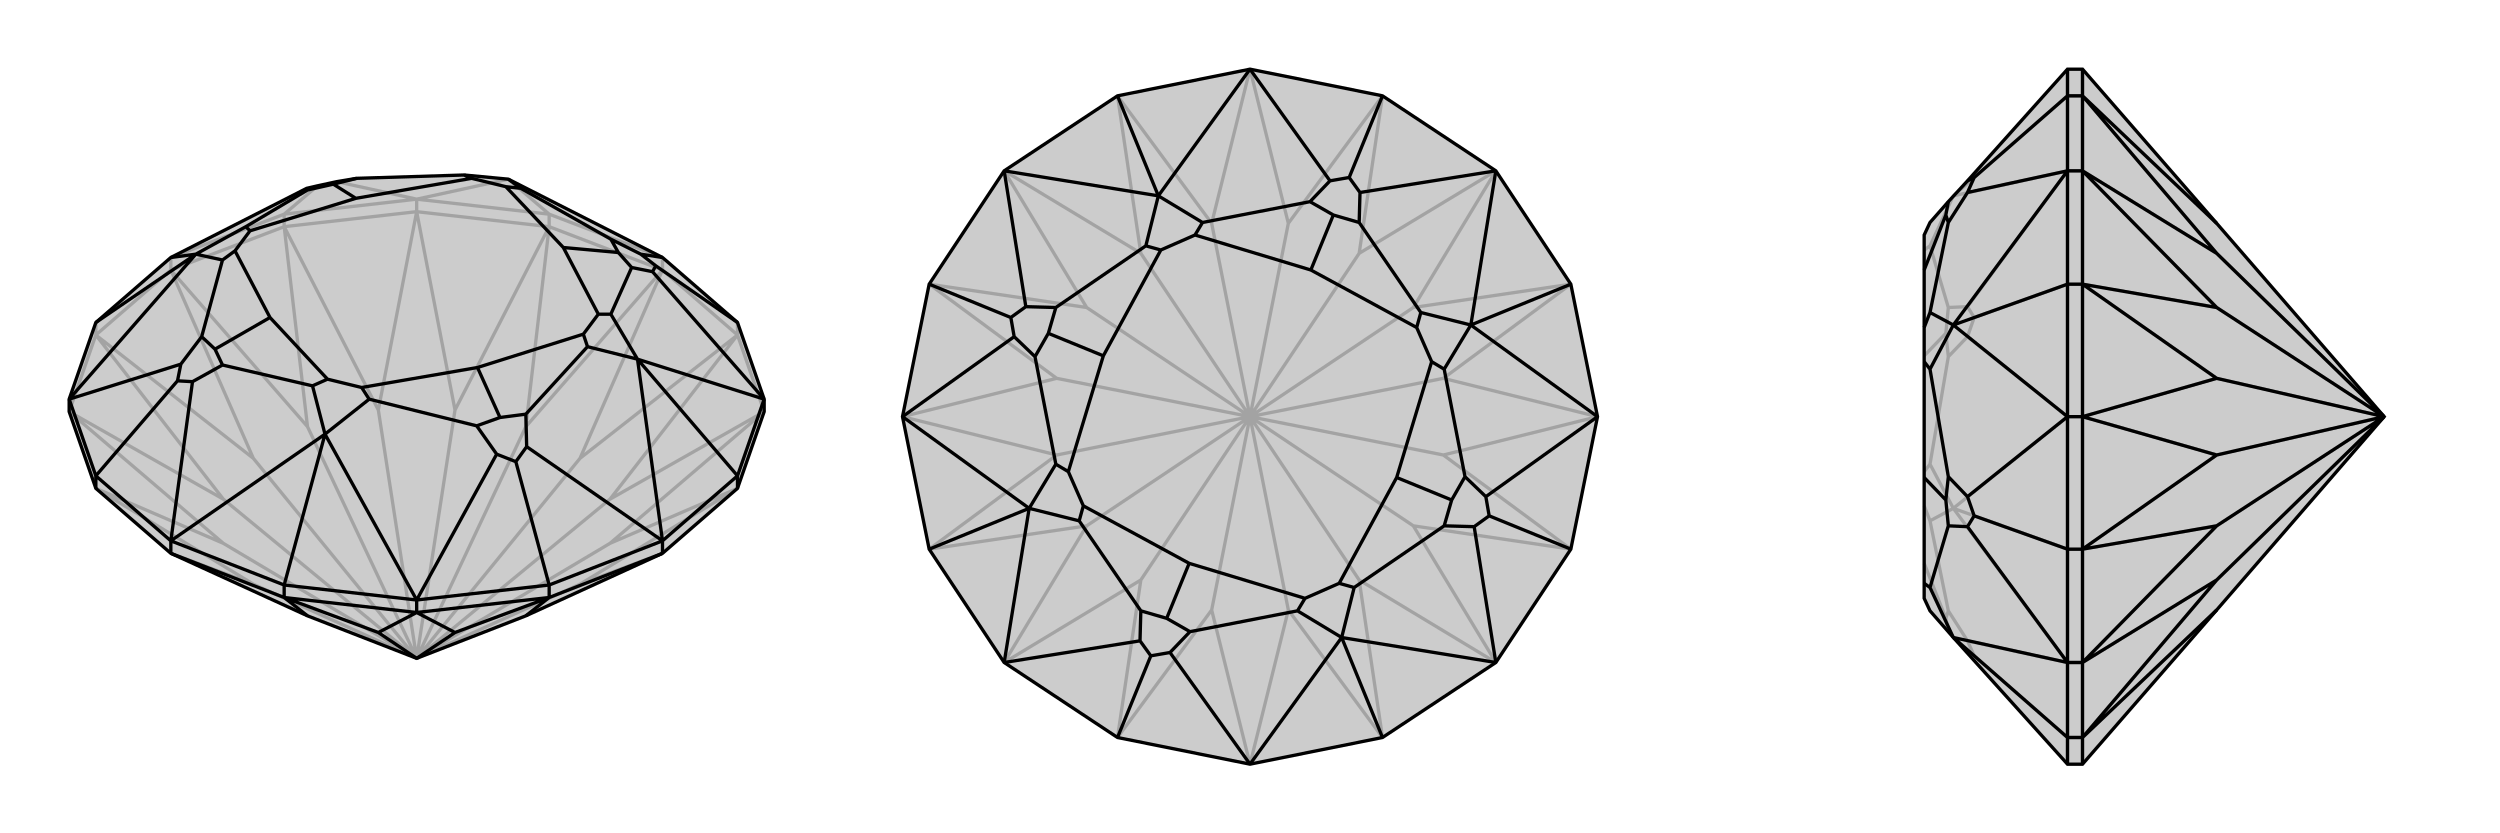 <svg xmlns="http://www.w3.org/2000/svg" viewBox="0 0 3000 1000">
    <g stroke="currentColor" stroke-width="4" fill="none" transform="translate(0 -5)">
        <path fill="currentColor" stroke="none" fill-opacity=".2" d="M369,744L205,669L115,591L83,499L83,484L115,392L205,314L368,231L381,228L404,223L428,219L557,215L610,220L795,314L885,392L917,484L917,499L885,591L795,669L631,744L500,795z" />
<path stroke-opacity=".2" d="M885,407L885,392M795,329L795,314M659,277L659,262M500,259L500,244M341,277L341,262M205,329L205,314M115,407L115,392M500,795L696,706M500,795L732,657M500,795L732,604M500,795L696,555M500,795L631,517M500,795L546,497M500,795L454,497M500,795L369,517M500,795L304,555M500,795L268,604M500,795L304,706M500,795L268,657M795,669L696,706M885,591L696,706M885,591L732,657M732,657L917,499M917,499L885,407M917,499L732,604M732,604L885,407M885,407L795,329M885,407L696,555M795,329L696,555M795,329L659,277M795,329L631,517M659,277L631,517M659,277L500,259M659,277L546,497M546,497L500,259M500,259L341,277M500,259L454,497M454,497L341,277M341,277L205,329M341,277L369,517M205,329L369,517M205,329L115,407M205,329L304,555M115,407L304,555M115,407L83,499M115,407L268,604M268,604L83,499M83,499L268,657M268,657L115,591M205,669L304,706M115,591L304,706M205,314L341,262M500,244L341,262M500,244L404,223M341,262L381,228M500,244L659,262M500,244L610,220M795,314L659,262M659,262L610,220" />
<path d="M369,744L205,669L115,591L83,499L83,484L115,392L205,314L368,231L381,228L404,223L428,219L557,215L610,220L795,314L885,392L917,484L917,499L885,591L795,669L631,744L500,795z" />
<path d="M341,722L341,707M500,740L500,725M659,722L659,707M795,669L795,654M885,591L885,576M205,669L205,654M115,591L115,576M500,795L454,764M500,795L546,764M341,722L205,669M341,722L369,744M341,722L500,740M341,722L454,764M454,764L500,740M500,740L659,722M500,740L546,764M546,764L659,722M659,722L795,669M659,722L631,744M795,314L769,310M917,484L783,331M885,392L787,324M917,484L885,576M917,484L765,436M795,654L885,576M795,654L765,436M885,576L765,436M795,654L659,707M795,654L632,541M500,725L659,707M500,725L596,550M659,707L619,559M500,725L341,707M500,725L390,526M205,654L341,707M205,654L390,526M341,707L390,526M205,654L115,576M205,654L231,463M83,484L115,576M83,484L217,442M115,576L213,462M83,484L235,310M205,314L235,310M115,392L235,310M733,292L625,231M758,326L733,382M676,302L742,308M631,502L705,421M572,516L443,484M573,446L600,506M267,443L375,468M242,409L267,317M324,386L258,424M369,233L295,277M427,243L400,226M676,302L607,229M676,302L718,382M573,446L700,406M573,446L434,470M324,386L393,460M324,386L282,306M427,243L300,282M427,243L566,219M769,310L733,292M783,331L758,326M769,310L787,324M783,331L787,324M733,292L742,308M758,326L742,308M632,541L631,502M596,550L572,516M632,541L619,559M596,550L619,559M631,502L600,506M572,516L600,506M231,463L267,443M217,442L242,409M231,463L213,462M217,442L213,462M267,443L258,424M242,409L258,424M368,231L369,233M369,233L400,226M428,219L400,226M765,436L733,382M765,436L705,421M733,382L718,382M705,421L700,406M718,382L700,406M390,526L443,484M390,526L375,468M443,484L434,470M375,468L393,460M434,470L393,460M235,310L267,317M235,310L295,277M267,317L282,306M295,277L300,282M282,306L300,282M610,220L625,231M625,231L607,229M557,215L566,219M607,229L566,219" />
    </g>
    <g stroke="currentColor" stroke-width="4" fill="none" transform="translate(1000 0)">
        <path fill="currentColor" stroke="none" fill-opacity=".2" d="M659,115L795,205L885,341L917,500L885,659L795,795L659,885L500,917L341,885L205,795L115,659L83,500L115,341L205,205L341,115L500,83z" />
<path stroke-opacity=".2" d="M500,500L546,732M500,500L631,696M500,500L696,631M500,500L732,546M500,500L732,454M500,500L696,369M500,500L631,304M500,500L546,268M500,500L454,268M500,500L369,304M500,500L304,369M500,500L268,454M500,500L268,546M500,500L304,631M500,500L454,732M500,500L369,696M546,732L500,917M659,885L546,732M659,885L631,696M631,696L795,795M795,795L696,631M696,631L885,659M885,659L732,546M917,500L732,546M917,500L732,454M885,341L732,454M885,341L696,369M696,369L795,205M795,205L631,304M631,304L659,115M659,115L546,268M500,83L546,268M500,83L454,268M341,115L454,268M341,115L369,304M369,304L205,205M205,205L304,369M304,369L115,341M115,341L268,454M83,500L268,454M83,500L268,546M115,659L268,546M115,659L304,631M304,631L205,795M205,795L369,696M369,696L341,885M500,917L454,732M341,885L454,732" />
<path d="M659,115L795,205L885,341L917,500L885,659L795,795L659,885L500,917L341,885L205,795L115,659L83,500L115,341L205,205L341,115L500,83z" />
<path d="M500,83L596,217M795,205L632,231M659,115L619,213M795,205L765,390M917,500L765,390M885,341L765,390M917,500L783,596M795,795L769,632M885,659L787,619M795,795L610,765M500,917L610,765M659,885L610,765M500,917L404,783M205,795L368,769M341,885L381,787M205,795L235,610M83,500L235,610M115,659L235,610M83,500L217,404M205,205L231,368M115,341L213,381M205,205L390,235M500,83L390,235M341,115L390,235M572,242L443,267M631,267L705,375M573,324L600,258M758,572L733,443M733,631L625,705M676,573L742,600M428,758L557,733M369,733L295,625M427,676L400,742M242,428L267,557M267,369L375,295M324,427L258,400M573,324L434,282M573,324L700,393M676,573L718,434M676,573L607,700M427,676L566,718M427,676L300,607M324,427L282,566M324,427L393,300M596,217L572,242M632,231L631,267M596,217L619,213M632,231L619,213M572,242L600,258M631,267L600,258M783,596L758,572M769,632L733,631M783,596L787,619M769,632L787,619M758,572L742,600M733,631L742,600M404,783L428,758M368,769L369,733M404,783L381,787M368,769L381,787M428,758L400,742M369,733L400,742M217,404L242,428M231,368L267,369M217,404L213,381M231,368L213,381M242,428L258,400M267,369L258,400M765,390L705,375M765,390L733,443M705,375L700,393M733,443L718,434M700,393L718,434M610,765L625,705M610,765L557,733M625,705L607,700M557,733L566,718M607,700L566,718M235,610L295,625M235,610L267,557M295,625L300,607M267,557L282,566M300,607L282,566M390,235L443,267M390,235L375,295M443,267L434,282M375,295L393,300M434,282L393,300" />
    </g>
    <g stroke="currentColor" stroke-width="4" fill="none" transform="translate(2000 0)">
        <path fill="currentColor" stroke="none" fill-opacity=".2" d="M660,732L499,917L481,917L344,765L316,733L309,718L309,700L309,573L309,434L309,393L309,324L309,282L316,267L338,242L361,217L481,83L499,83L660,268L861,500z" />
<path stroke-opacity=".2" d="M499,115L481,115M499,205L481,205M499,341L481,341M499,500L481,500M499,659L481,659M499,795L481,795M499,885L481,885M861,500L660,304M861,500L660,369M861,500L660,454M861,500L660,546M861,500L660,631M861,500L660,696M499,83L499,115M499,115L660,268M499,115L499,205M499,115L660,304M660,304L499,205M499,205L499,341M499,205L660,369M660,369L499,341M499,341L499,500M499,341L660,454M499,500L660,454M499,500L499,659M499,500L660,546M499,659L660,546M499,659L499,795M499,659L660,631M660,631L499,795M499,795L499,885M499,795L660,696M660,696L499,885M499,917L499,885M499,885L660,732M481,917L481,885M481,795L481,885M481,795L361,769M481,885L369,787M481,795L481,659M481,795L344,610M481,500L481,659M481,500L344,610M481,659L344,610M481,500L481,341M481,500L361,404M481,205L481,341M481,205L361,368M481,341L369,381M481,205L481,115M481,205L344,235M481,83L481,115M481,115L344,235M338,733L316,625M309,676L335,742M338,428L316,557M338,369L316,295M309,427L335,400M361,769L338,733M361,783L369,787M361,769L369,787M338,758L335,742M338,733L335,742M361,404L338,428M361,368L338,369M361,404L369,381M361,368L369,381M338,428L335,400M338,369L335,400M344,610L316,625M344,610L316,557M316,625L309,607M316,557L309,566M344,235L316,295M316,295L309,300" />
<path d="M660,732L499,917L481,917L344,765L316,733L309,718L309,700L309,573L309,434L309,393L309,324L309,282L316,267L338,242L361,217L481,83L499,83L660,268L861,500z" />
<path d="M499,885L481,885M499,795L481,795M499,659L481,659M499,500L481,500M499,341L481,341M499,205L481,205M499,115L481,115M861,500L660,696M861,500L660,631M861,500L660,546M861,500L660,454M861,500L660,369M861,500L660,304M499,885L499,917M499,885L660,732M499,885L499,795M499,885L660,696M660,696L499,795M499,795L499,659M499,795L660,631M660,631L499,659M499,659L499,500M499,659L660,546M499,500L660,546M499,500L499,341M499,500L660,454M499,341L660,454M499,341L499,205M499,341L660,369M660,369L499,205M499,205L499,115M499,205L660,304M660,304L499,115M499,115L499,83M499,115L660,268M481,83L481,115M481,205L481,115M481,205L361,231M481,115L369,213M481,205L481,341M481,205L344,390M481,500L481,341M481,500L344,390M481,341L344,390M481,500L481,659M481,500L361,596M481,795L481,659M481,795L361,632M481,659L369,619M481,795L481,885M481,795L344,765M481,917L481,885M481,885L344,765M338,267L316,375M309,324L335,258M338,572L316,443M338,631L316,705M309,573L335,600M361,231L338,267M361,217L369,213M361,231L369,213M338,242L335,258M338,267L335,258M361,596L338,572M361,632L338,631M361,596L369,619M361,632L369,619M338,572L335,600M338,631L335,600M344,390L316,375M344,390L316,443M316,375L309,393M316,443L309,434M344,765L316,705M316,705L309,700" />
    </g>
</svg>
